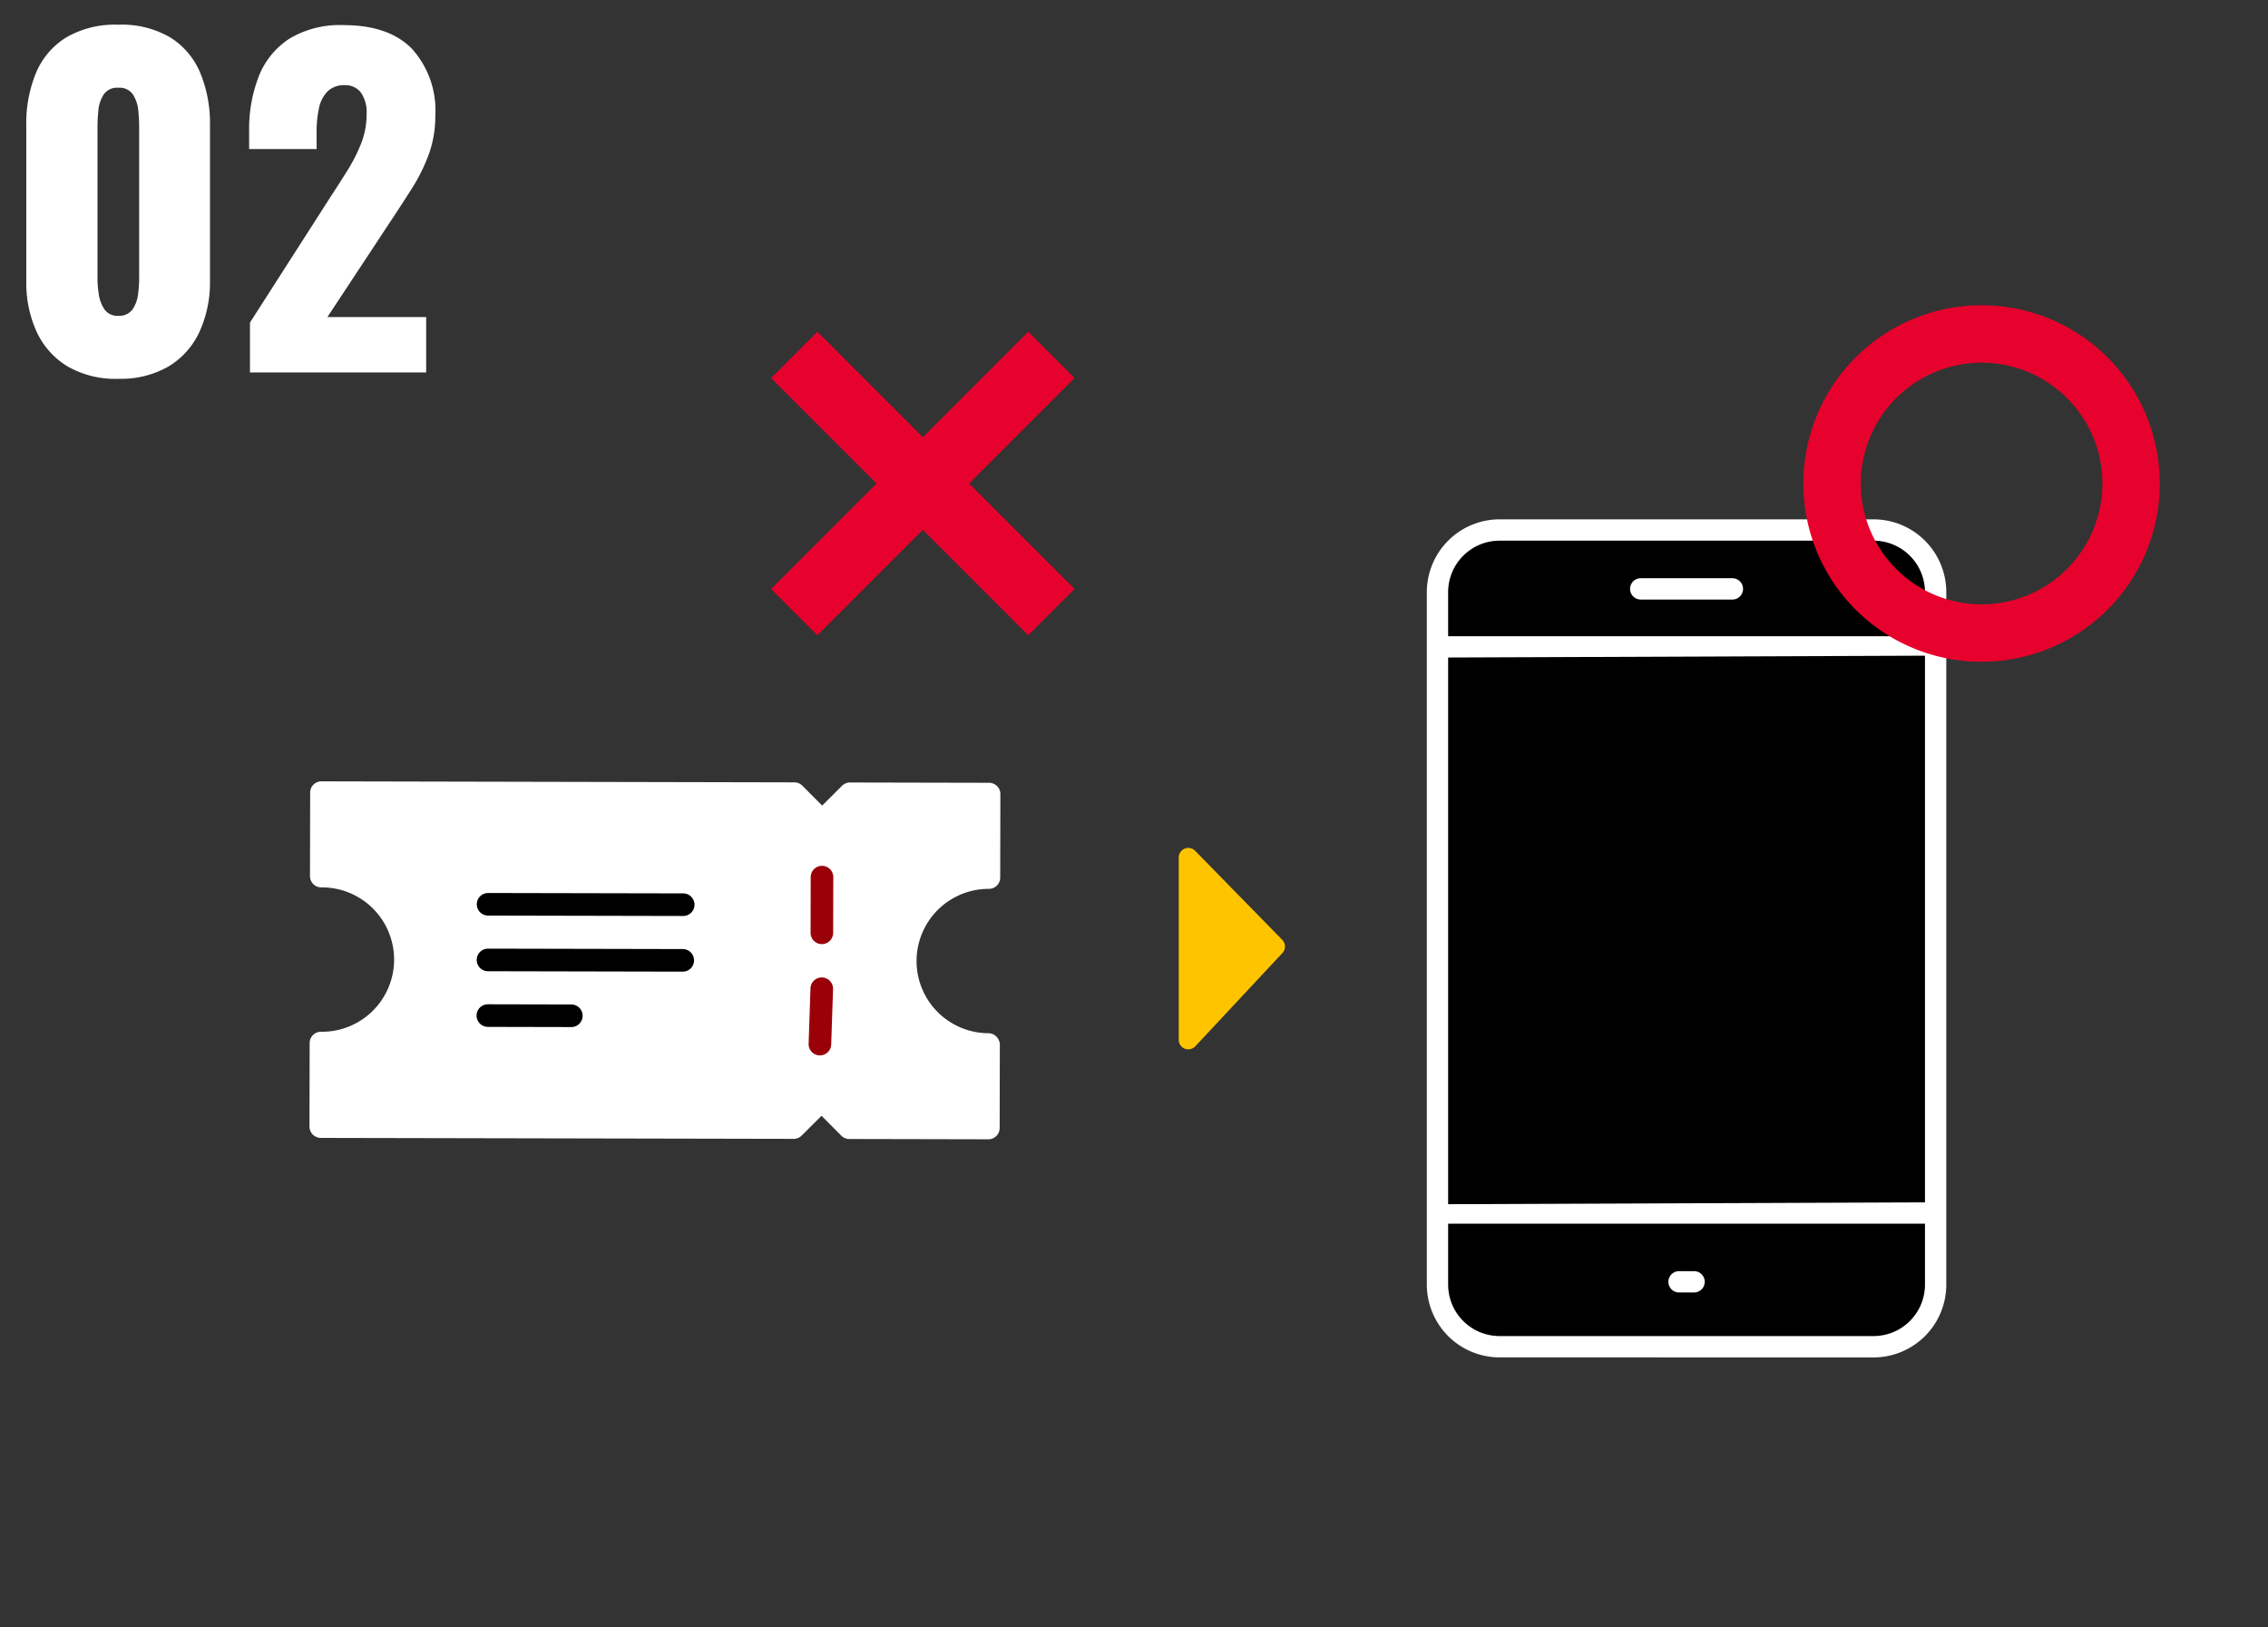 <svg id="_02img_PC" data-name="02img_PC" xmlns="http://www.w3.org/2000/svg" xmlns:xlink="http://www.w3.org/1999/xlink" width="237" height="170" viewBox="0 0 237 170">
  <rect x="0" y="0" width="237" height="170" fill="#333333" stroke="none"/>
  <defs>
    <clipPath id="clip-path">
      <rect id="長方形_416" data-name="長方形 416" width="237" height="170" fill="none"/>
    </clipPath>
  </defs>
  <g id="グループ_2286" data-name="グループ 2286">
    <g id="グループ_2285" data-name="グループ 2285" clip-path="url(#clip-path)">
      <path id="パス_5906" data-name="パス 5906" d="M33.048,118.774a1.191,1.191,0,0,1-.366-.25,1.171,1.171,0,0,1-.343-.834l.019-8.722a1.178,1.178,0,0,1,1.182-1.177,7.542,7.542,0,1,0,.031-15.083,1.179,1.179,0,0,1-1.178-1.182l.018-8.721a1.176,1.176,0,0,1,1.182-1.176l49.419.106a1.151,1.151,0,0,1,.47.1,1.209,1.209,0,0,1,.364.249l2.067,2.078,2.077-2.07a1.175,1.175,0,0,1,.835-.343l14.535.031a1.14,1.14,0,0,1,.471.1,1.184,1.184,0,0,1,.363.248,1.169,1.169,0,0,1,.343.836l-.019,8.72a1.181,1.181,0,0,1-1.182,1.177,7.541,7.541,0,1,0-.033,15.082,1.1,1.1,0,0,1,.437.094,1.232,1.232,0,0,1,.741,1.088l-.019,8.722a1.176,1.176,0,0,1-1.179,1.177l-14.534-.031a1.152,1.152,0,0,1-.471-.1h0a1.167,1.167,0,0,1-.362-.248l-2.067-2.077-2.078,2.067a1.17,1.17,0,0,1-.835.344l-49.418-.1a1.167,1.167,0,0,1-.469-.1" fill="#fff"/>
      <path id="パス_5907" data-name="パス 5907" d="M85.411,98.535a1.179,1.179,0,0,1-.707-1.083l.013-5.816a1.164,1.164,0,0,1,.345-.832,1.179,1.179,0,0,1,2.014.837l-.013,5.814a1.181,1.181,0,0,1-1.652,1.08" fill="#9a0008"/>
      <path id="パス_5908" data-name="パス 5908" d="M85.206,110.163a1.2,1.2,0,0,1-.365-.249,1.176,1.176,0,0,1-.342-.872l.195-5.814a1.18,1.18,0,0,1,2.358.078l-.194,5.815a1.182,1.182,0,0,1-1.652,1.042" fill="#9a0008"/>
      <path id="パス_5909" data-name="パス 5909" d="M50.535,95.554a1.179,1.179,0,0,1,.475-2.26l20.349.042a1.18,1.18,0,1,1,0,2.359l-20.349-.043a1.169,1.169,0,0,1-.471-.1"/>
      <path id="パス_5910" data-name="パス 5910" d="M50.524,101.368a1.181,1.181,0,0,1-.708-1.084A1.181,1.181,0,0,1,51,99.107l20.348.043a1.181,1.181,0,0,1,.83,2.017,1.169,1.169,0,0,1-.835.342l-20.347-.043a1.161,1.161,0,0,1-.47-.1"/>
      <path id="パス_5911" data-name="パス 5911" d="M50.51,107.181a1.18,1.18,0,0,1,.475-2.261l8.721.02a1.161,1.161,0,0,1,.47.1,1.18,1.18,0,0,1,.36,1.917,1.165,1.165,0,0,1-.834.343l-8.721-.019a1.169,1.169,0,0,1-.471-.1"/>
      <path id="パス_5912" data-name="パス 5912" d="M196.494,140.959H156.171a6,6,0,0,1-6-6V61.278a6,6,0,0,1,6-6h40.323a6,6,0,0,1,6,6V134.96a6,6,0,0,1-6,6"/>
      <path id="パス_5913" data-name="パス 5913" d="M156.7,141.81a7.607,7.607,0,0,1-7.6-7.6V61.858a7.608,7.608,0,0,1,7.6-7.6h39.082a7.607,7.607,0,0,1,7.6,7.6v72.355a7.606,7.606,0,0,1-7.6,7.6Zm-5.373-7.6a5.378,5.378,0,0,0,5.373,5.372h39.082a5.378,5.378,0,0,0,5.373-5.372V127.84H151.327Zm0-65.519v57.114l49.828-.195V68.5ZM156.7,56.485a5.379,5.379,0,0,0-5.373,5.373v4.607h49.828V61.858a5.379,5.379,0,0,0-5.373-5.373Z" fill="#fff"/>
      <path id="パス_5914" data-name="パス 5914" d="M171.451,62.635a1.113,1.113,0,1,1,0-2.226h9.581a1.113,1.113,0,0,1,0,2.226Z" fill="#fff"/>
      <path id="パス_5915" data-name="パス 5915" d="M175.455,135.026a1.113,1.113,0,0,1,0-2.226h1.571a1.113,1.113,0,1,1,0,2.226Z" fill="#fff"/>
      <path id="パス_5916" data-name="パス 5916" d="M207.071,37.891a12.623,12.623,0,1,1-12.622,12.622,12.636,12.636,0,0,1,12.622-12.622m0-6a18.623,18.623,0,1,0,18.622,18.622,18.622,18.622,0,0,0-18.622-18.622" fill="#e6022c"/>
      <rect id="長方形_414" data-name="長方形 414" width="6.848" height="38.007" transform="matrix(0.707, -0.707, 0.707, 0.707, 80.576, 39.497)" fill="#e6022c"/>
      <rect id="長方形_415" data-name="長方形 415" width="38.007" height="6.848" transform="translate(80.576 61.53) rotate(-45)" fill="#e6022c"/>
      <path id="パス_5917" data-name="パス 5917" d="M124.176,109.628a1,1,0,0,1-1-1V89.586a1,1,0,0,1,1.715-.7l9.1,9.3a1,1,0,0,1,.016,1.381l-9.1,9.74a1,1,0,0,1-.73.317" fill="#ffc400"/>
      <path id="パス_5918" data-name="パス 5918" d="M12.366,39.576a10.028,10.028,0,0,1-5.311-1.3,8.273,8.273,0,0,1-3.22-3.6,12.37,12.37,0,0,1-1.089-5.349V13.1A13.769,13.769,0,0,1,3.769,7.6,7.961,7.961,0,0,1,6.925,3.906a10.15,10.15,0,0,1,5.441-1.325,10.038,10.038,0,0,1,5.419,1.325A8,8,0,0,1,20.92,7.6a13.787,13.787,0,0,1,1.022,5.5V29.321a12.411,12.411,0,0,1-1.088,5.326,8.257,8.257,0,0,1-3.221,3.625,9.939,9.939,0,0,1-5.267,1.3m0-6.586a1.671,1.671,0,0,0,1.5-.685,3.6,3.6,0,0,0,.566-1.591,13.533,13.533,0,0,0,.109-1.57V13.277q0-.752-.088-1.7a3.763,3.763,0,0,0-.544-1.68,1.679,1.679,0,0,0-1.545-.729,1.679,1.679,0,0,0-1.545.729,3.763,3.763,0,0,0-.544,1.68c-.059.634-.087,1.2-.087,1.7V29.144a11.21,11.21,0,0,0,.13,1.57,3.813,3.813,0,0,0,.588,1.591,1.624,1.624,0,0,0,1.458.685" fill="#fff"/>
      <path id="パス_5919" data-name="パス 5919" d="M26.121,38.913V33.7l8.444-13.171q.958-1.458,1.807-2.829a16.581,16.581,0,0,0,1.393-2.786,8.179,8.179,0,0,0,.544-2.96,3.615,3.615,0,0,0-.609-2.3A2.021,2.021,0,0,0,36.045,8.9a2.451,2.451,0,0,0-1.828.663,3.512,3.512,0,0,0-.892,1.768,11.7,11.7,0,0,0-.24,2.476v1.767H26.034v-1.9a15.154,15.154,0,0,1,1-5.679,8.289,8.289,0,0,1,3.178-3.934,10.19,10.19,0,0,1,5.7-1.436q4.744,0,7.161,2.5a9.6,9.6,0,0,1,2.415,6.962,11.679,11.679,0,0,1-.675,4.021,18.4,18.4,0,0,1-1.784,3.6q-1.11,1.746-2.372,3.646l-6.443,9.769H44.534v5.79Z" fill="#fff"/>
    </g>
  </g>
</svg>
